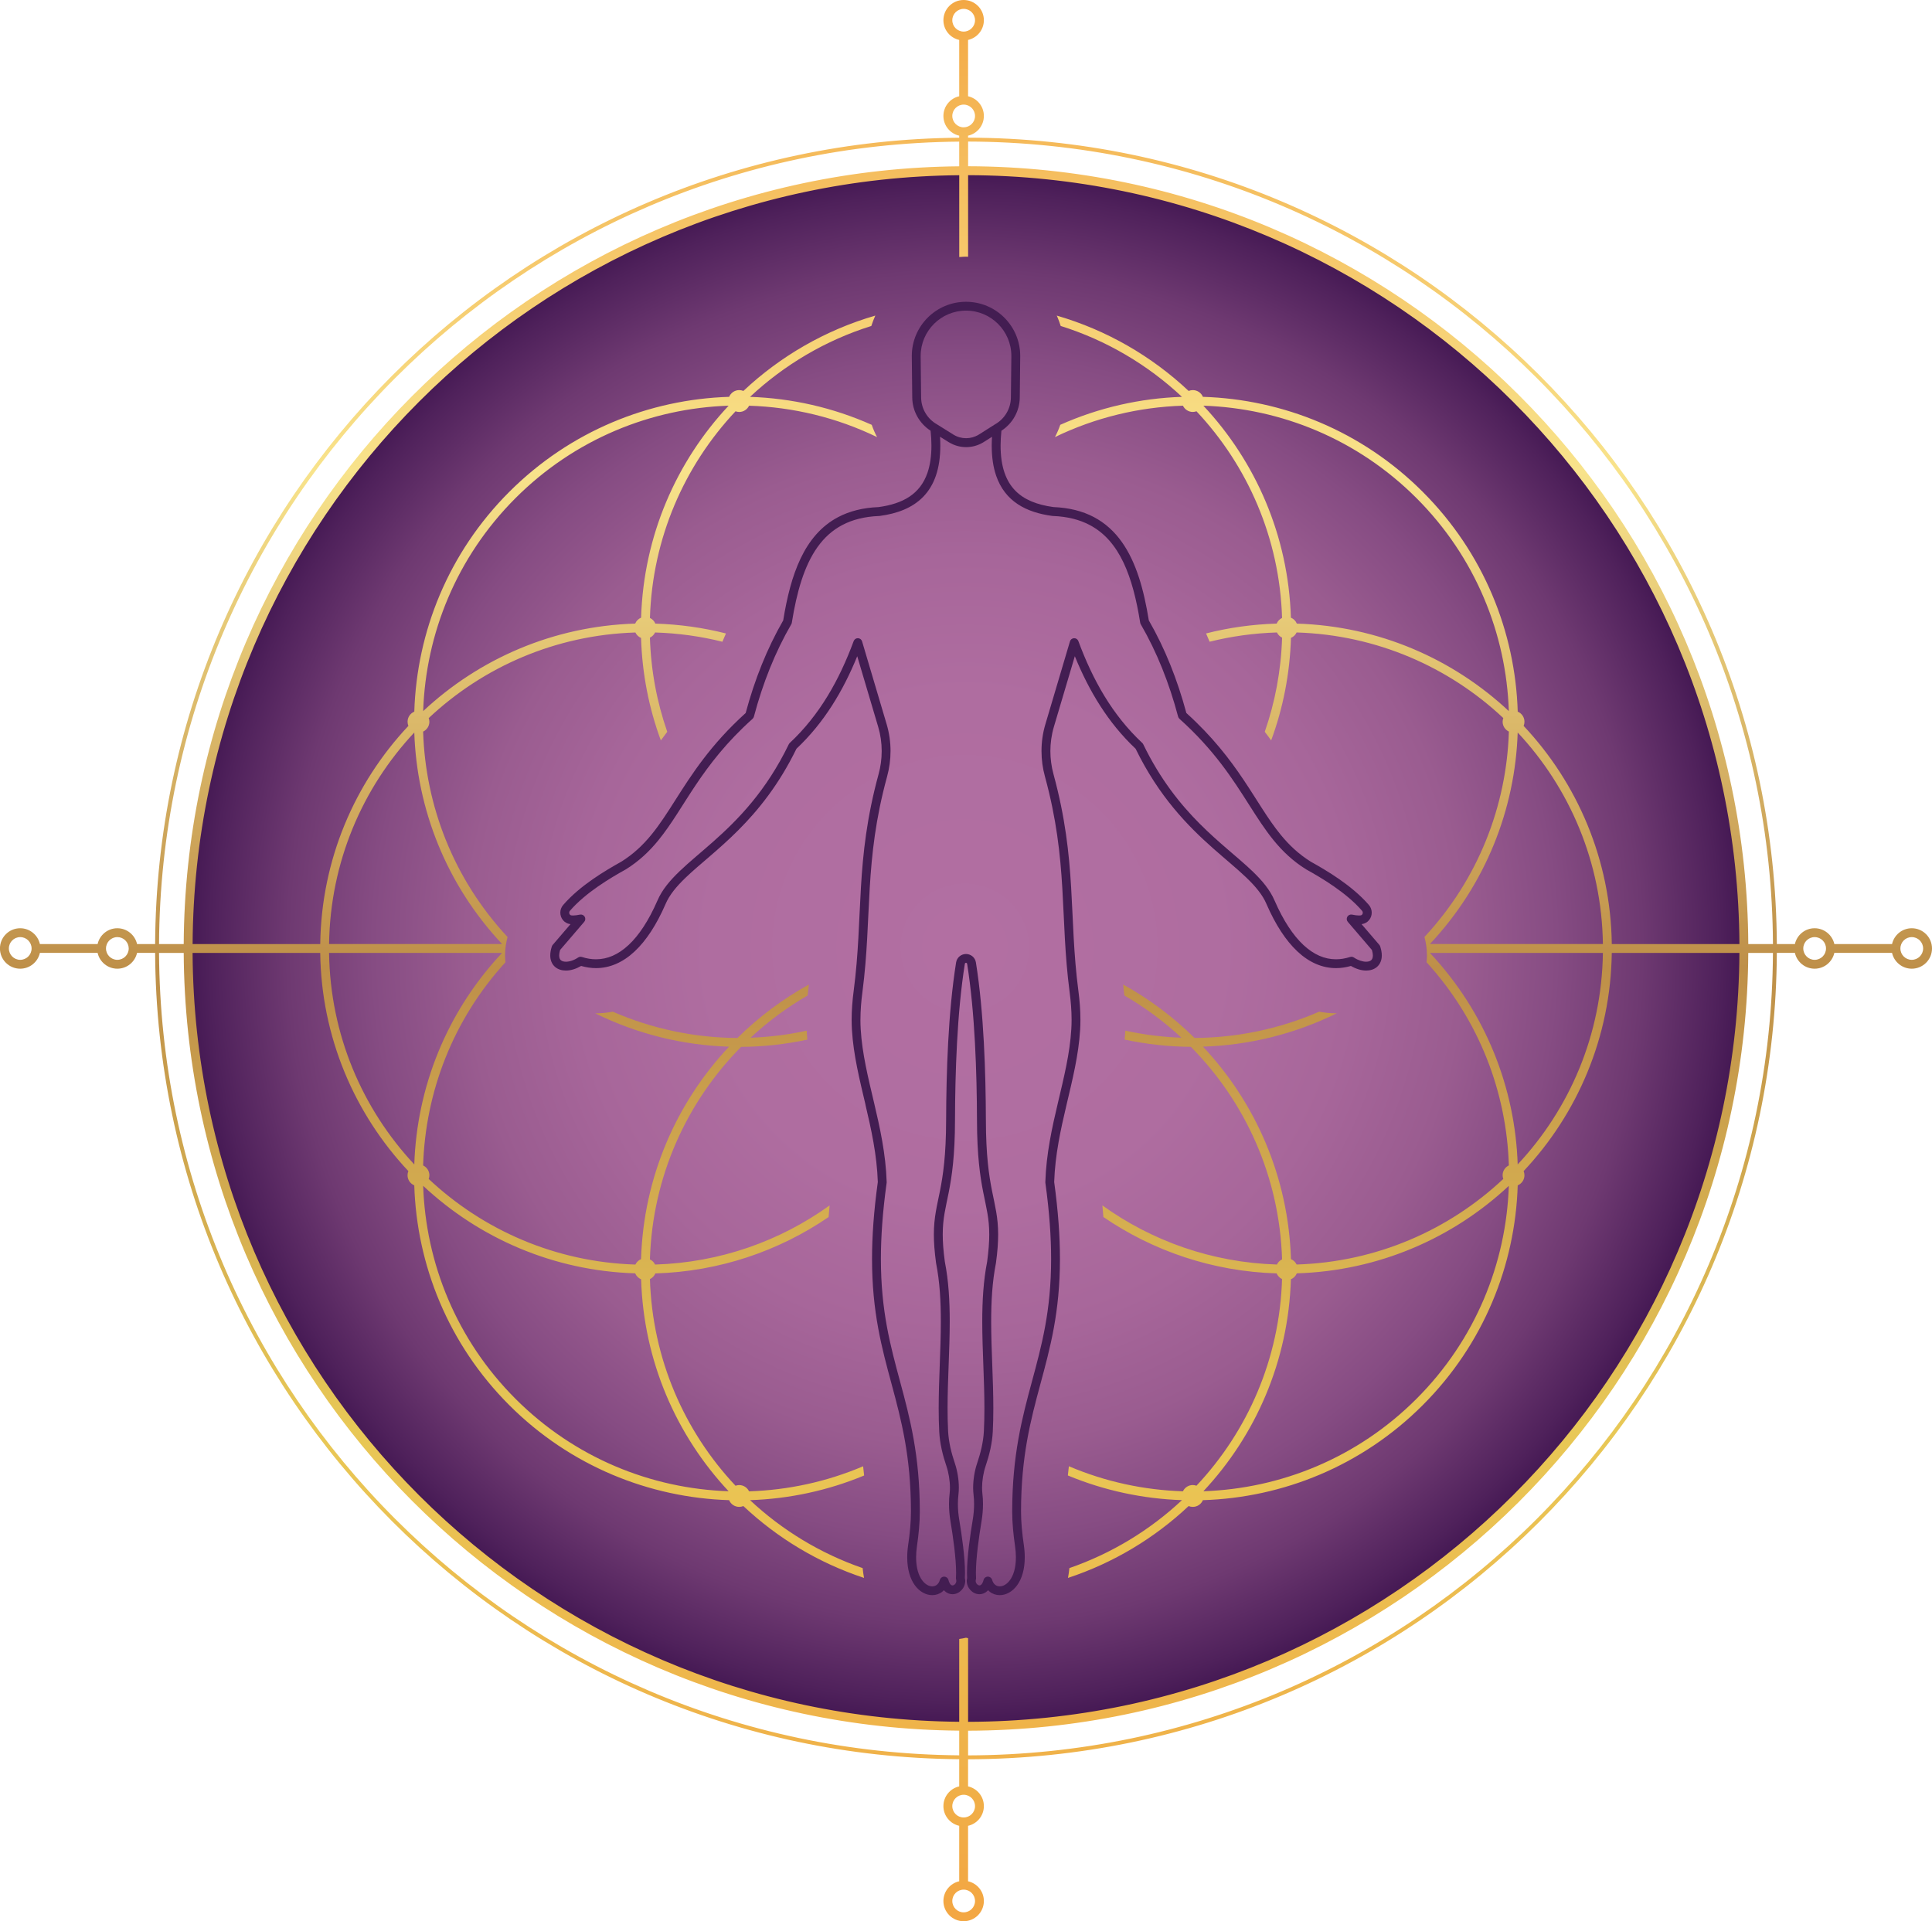 <?xml version="1.0" encoding="UTF-8"?>
<svg id="Layer_2" data-name="Layer 2" xmlns="http://www.w3.org/2000/svg" xmlns:xlink="http://www.w3.org/1999/xlink" viewBox="0 0 938.69 933.54">
  <defs>
    <style>
      .cls-1 {
        fill: url(#linear-gradient);
      }

      .cls-1, .cls-2, .cls-3, .cls-4 {
        stroke-width: 0px;
      }

      .cls-2 {
        fill: url(#radial-gradient);
      }

      .cls-3 {
        fill: #020101;
      }

      .cls-4 {
        fill: #431d52;
      }
    </style>
    <radialGradient id="radial-gradient" cx="468.79" cy="460.51" fx="468.79" fy="460.51" r="378.29" gradientUnits="userSpaceOnUse">
      <stop offset="0" stop-color="#b26fa2"/>
      <stop offset=".33" stop-color="#af6da0"/>
      <stop offset=".5" stop-color="#a7669a"/>
      <stop offset=".64" stop-color="#9a5c90"/>
      <stop offset=".76" stop-color="#864c83"/>
      <stop offset=".87" stop-color="#6e3971"/>
      <stop offset=".97" stop-color="#4f215b"/>
      <stop offset="1" stop-color="#441853"/>
    </radialGradient>
    <linearGradient id="linear-gradient" x1="469.34" y1="-3.37" x2="469.34" y2="925.51" gradientUnits="userSpaceOnUse">
      <stop offset="0" stop-color="#f3a743"/>
      <stop offset=".25" stop-color="#f8e38b"/>
      <stop offset=".51" stop-color="#be8f49"/>
      <stop offset=".75" stop-color="#e8c856"/>
      <stop offset="1" stop-color="#f3a743"/>
    </linearGradient>
  </defs>
  <g id="Capa_1" data-name="Capa 1">
    <g>
      <circle class="cls-2" cx="468.79" cy="460.51" r="378.29"/>
      <path class="cls-1" d="M928.86,451.04c-4.69,0-8.59,3.29-9.58,7.68h-28.04c-.99-4.39-4.89-7.67-9.58-7.68-4.69,0-8.59,3.29-9.58,7.68h-8.78c-1.16-216.27-176.54-391.28-392.95-391.83v-.96c4.39-.99,7.67-4.89,7.68-9.58,0-4.69-3.29-8.59-7.68-9.58v-27.36c4.39-.99,7.67-4.89,7.68-9.58,0-5.43-4.4-9.83-9.83-9.83,0,0,0,0,0,0-5.43,0-9.83,4.4-9.83,9.83,0,4.69,3.29,8.59,7.68,9.58v27.36c-4.39.99-7.67,4.89-7.68,9.58,0,4.69,3.29,8.59,7.68,9.58v.99c-215.36,1.77-389.52,176.29-390.68,391.8h-8.78c-.99-4.39-4.89-7.67-9.58-7.68-4.69,0-8.59,3.29-9.58,7.68h-28.04c-.99-4.39-4.89-7.67-9.58-7.68-5.43,0-9.83,4.4-9.83,9.83,0,0,0,0,0,0,0,5.43,4.4,9.83,9.83,9.83,4.69,0,8.59-3.29,9.58-7.68h28.04c.99,4.39,4.89,7.67,9.58,7.68,4.69,0,8.59-3.29,9.58-7.68h8.78c1.16,215.51,175.32,390.03,390.68,391.8v13.2c-4.39.99-7.67,4.89-7.68,9.58,0,4.69,3.29,8.59,7.68,9.58v26.95c-4.39.99-7.67,4.89-7.68,9.58,0,5.43,4.4,9.83,9.83,9.83,0,0,0,0,0,0h0c5.43,0,9.83-4.4,9.83-9.83,0-4.69-3.29-8.59-7.68-9.58v-26.95c4.39-.99,7.67-4.89,7.68-9.58,0-4.69-3.29-8.59-7.68-9.58v-13.17c216.41-.55,391.79-175.56,392.95-391.83h8.78c.99,4.39,4.89,7.67,9.58,7.68,4.69,0,8.59-3.29,9.58-7.68h28.04c.99,4.39,4.89,7.67,9.58,7.68,5.43,0,9.83-4.4,9.83-9.83,0-5.43-4.4-9.83-9.83-9.83ZM746.6,183.62c70.48,70.49,114.24,167.68,114.82,275.1h-11.99c-1.16-208.59-170.32-377.39-379.06-377.94v-11.99c107.87.28,205.5,44.1,276.24,114.83ZM469.33,795.78c-1.06.26-2.15.47-3.28.61v40.24c-102.47-.88-195.14-42.74-262.44-110.03-67.54-67.54-109.46-160.65-110.04-263.57h62.01c.55,41.01,16.72,78.23,42.83,106.01-.26.62-.4,1.31-.4,2.03,0,2.21,1.35,4.1,3.27,4.9,1.2,38.78,16.56,77.21,46.16,106.81,29.59,29.6,68.03,44.96,106.81,46.16.8,1.92,2.69,3.27,4.9,3.27.72,0,1.4-.15,2.03-.4,16.58,15.59,36.52,27.62,58.63,34.92-.3-1.57-.52-3.17-.67-4.77-20.58-7.11-39.17-18.46-54.73-33.02,18.9-.62,37.7-4.61,55.44-11.98-.15-1.53-.31-3.03-.49-4.48-17.7,7.53-36.51,11.58-55.42,12.17-.85-1.79-2.67-3.04-4.79-3.04-.63,0-1.22.13-1.78.33-24.83-26.42-40.4-61.59-41.59-100.42,1.18-.56,2.13-1.54,2.63-2.75,31.18-.95,60.08-10.91,84.18-27.4.14-1.85.31-3.73.49-5.64-24.02,17.27-53.2,27.76-84.8,28.73-.52-1.1-1.41-1.98-2.51-2.51,1.23-40.24,17.89-76.56,44.31-103.27,10.8-.06,21.58-1.25,32.18-3.52-.1-1.14-.21-2.27-.28-3.43-.02-.31-.01-.61-.03-.92-9,1.96-18.13,3.11-27.3,3.44,8.42-7.84,17.73-14.74,27.75-20.54.16-1.68.35-3.34.56-4.96.02-.12.03-.23.04-.35-12.75,7.05-24.43,15.81-34.71,25.97-20.66-.11-41.28-4.39-60.55-12.78-2.71.49-5.46.8-8.21.79-.12,0-.23-.01-.35-.01,20.49,10.12,42.69,15.53,65.03,16.22-25.53,27.16-41.53,63.33-42.75,103.24-1.21.5-2.19,1.45-2.75,2.63-38.83-1.19-74-16.76-100.42-41.59.2-.56.33-1.15.33-1.78,0-2.12-1.25-3.93-3.04-4.79,1.1-35.52,14.41-70.7,40-98.73-.12-1.13-.2-2.25-.2-3.31,0-3.31.5-6.25,1.22-8.96-26.24-28.2-39.9-63.82-41.02-99.8,1.79-.85,3.04-2.67,3.04-4.79,0-.63-.13-1.22-.33-1.78,26.42-24.83,61.59-40.4,100.42-41.59.56,1.18,1.54,2.13,2.75,2.63.53,17.46,3.86,34.22,9.62,49.81.99-1.37,2.03-2.77,3.11-4.19-5.01-14.4-7.93-29.76-8.42-45.75,1.1-.52,1.98-1.41,2.51-2.51,11.24.34,22.19,1.87,32.7,4.5.57-1.35,1.13-2.69,1.73-4.02-11.01-2.81-22.5-4.43-34.3-4.79-.5-1.21-1.45-2.19-2.63-2.75,1.19-38.83,16.76-74,41.59-100.42.56.2,1.15.33,1.78.33,2.12,0,3.93-1.25,4.79-3.04,21.35.66,42.56,5.74,62.19,15.25-1.01-1.91-1.88-3.9-2.59-5.96-18.81-8.39-38.92-12.92-59.13-13.59,16.62-15.55,36.67-27.47,58.93-34.44.55-1.73,1.21-3.41,1.94-5.05-24.29,7.04-46.16,19.75-64.09,36.61-.62-.26-1.31-.4-2.03-.4-2.21,0-4.1,1.35-4.9,3.27-38.78,1.2-77.21,16.56-106.81,46.16-29.6,29.59-44.96,68.03-46.16,106.81-1.92.8-3.27,2.69-3.27,4.9,0,.72.15,1.4.4,2.03-26.12,27.78-42.28,65-42.83,106.01h-62.01c.58-102.92,42.5-196.03,110.04-263.57,67.29-67.29,159.96-109.14,262.44-110.03v39.75c.28-.02.55-.03.83-.04.81-.08,1.63-.12,2.46-.12.34,0,.68.03,1.02.04v-39.65c103.37.28,196.92,42.27,264.71,110.05,67.54,67.54,109.46,160.65,110.04,263.57h-62.01c-.55-41.01-16.72-78.23-42.83-106.01.26-.62.4-1.31.4-2.03,0-2.21-1.35-4.1-3.27-4.9-1.2-38.78-16.56-77.21-46.16-106.81-29.6-29.6-68.03-44.96-106.81-46.16-.8-1.92-2.69-3.27-4.9-3.27-.72,0-1.4.15-2.03.4-17.93-16.86-39.8-29.57-64.09-36.61.13.28.27.56.39.84.58,1.37,1.09,2.77,1.54,4.2,22.25,6.97,42.31,18.89,58.93,34.44-20.22.67-40.32,5.2-59.13,13.59-.71,2.06-1.58,4.05-2.59,5.96,19.63-9.5,40.84-14.59,62.19-15.25.85,1.79,2.67,3.04,4.79,3.04.63,0,1.22-.13,1.78-.33,24.83,26.42,40.4,61.59,41.59,100.42-1.18.56-2.13,1.54-2.63,2.75-11.8.36-23.29,1.97-34.3,4.79.6,1.33,1.16,2.68,1.73,4.02,10.51-2.63,21.45-4.16,32.7-4.5.52,1.1,1.41,1.98,2.51,2.51-.49,15.99-3.41,31.36-8.42,45.75.67.88,1.33,1.75,1.97,2.61.39.53.76,1.05,1.14,1.58,5.76-15.59,9.09-32.36,9.62-49.82,1.21-.5,2.19-1.45,2.75-2.63,38.83,1.19,74,16.76,100.42,41.59-.2.56-.33,1.15-.33,1.78,0,2.12,1.25,3.93,3.04,4.79-1.12,35.98-14.78,71.6-41.02,99.8.72,2.71,1.21,5.65,1.21,8.96,0,1.07-.08,2.18-.2,3.31,25.59,28.03,38.9,63.21,40,98.73-1.79.85-3.04,2.67-3.04,4.79,0,.63.13,1.22.33,1.78-26.42,24.83-61.59,40.4-100.42,41.59-.56-1.18-1.54-2.13-2.75-2.63-1.22-39.92-17.23-76.09-42.75-103.24,22.34-.69,44.54-6.1,65.03-16.22-.12,0-.23.01-.35.01-2.76,0-5.52-.28-8.24-.77-19.26,8.38-39.87,12.65-60.52,12.76-10.29-10.16-21.96-18.92-34.71-25.97.02.12.03.24.04.36.21,1.62.39,3.28.56,4.96,10.02,5.81,19.33,12.7,27.75,20.54-9.16-.33-18.3-1.48-27.3-3.44-.02.31,0,.6-.03.91-.07,1.16-.18,2.29-.28,3.43,10.6,2.26,21.39,3.45,32.18,3.52,26.42,26.71,43.08,63.04,44.31,103.27-1.1.52-1.98,1.41-2.51,2.51-31.61-.97-60.79-11.46-84.8-28.73.18,1.91.35,3.79.49,5.64,24.1,16.49,53.01,26.44,84.18,27.4.5,1.21,1.45,2.19,2.63,2.75-1.19,38.83-16.76,74-41.59,100.42-.56-.2-1.15-.33-1.78-.33-2.12,0-3.93,1.25-4.79,3.04-18.91-.59-37.72-4.64-55.42-12.17-.18,1.46-.35,2.95-.49,4.48,17.74,7.37,36.55,11.36,55.45,11.99-15.56,14.56-34.14,25.9-54.71,33.02-.15,1.61-.39,3.21-.69,4.78,22.11-7.3,42.04-19.33,58.62-34.92.62.26,1.31.4,2.03.4,2.21,0,4.1-1.35,4.9-3.27,38.78-1.2,77.21-16.56,106.81-46.16,29.6-29.6,44.96-68.03,46.16-106.81,1.92-.8,3.27-2.69,3.27-4.9,0-.72-.15-1.4-.4-2.03,26.12-27.78,42.28-65,42.83-106.01h62.01c-.58,102.92-42.5,196.03-110.04,263.57-67.79,67.79-161.33,109.78-264.71,110.05v-40.65c-.35-.07-.69-.14-1.03-.22ZM250.49,242.02c28.7-28.7,65.92-43.63,103.52-44.89-25.39,27.13-41.31,63.21-42.52,103-1.3.54-2.34,1.58-2.88,2.88-39.8,1.22-75.87,17.13-103,42.52,1.25-37.6,16.19-74.81,44.89-103.52ZM201.29,355.93c1.22,37.08,15.45,73.8,42.65,102.78h-84.05c.55-39.74,16.16-75.8,41.4-102.78ZM308.61,618.73c.54,1.3,1.58,2.34,2.88,2.88,1.22,39.8,17.13,75.87,42.52,103-37.6-1.25-74.81-16.19-103.52-44.89-28.7-28.7-43.63-65.92-44.89-103.52,27.13,25.39,63.21,41.31,103,42.52ZM201.29,565.81c-25.24-26.99-40.85-63.04-41.4-102.78h84.05c-27.2,28.98-41.43,65.7-42.65,102.78ZM688.2,679.72c-28.7,28.7-65.92,43.63-103.52,44.89,25.39-27.13,41.31-63.21,42.52-103,1.3-.54,2.34-1.58,2.88-2.88,39.8-1.22,75.87-17.13,103-42.52-1.25,37.6-16.19,74.81-44.89,103.52ZM737.39,565.81c-1.22-37.08-15.45-73.8-42.65-102.78h84.05c-.55,39.74-16.16,75.8-41.4,102.78ZM630.08,303.01c-.54-1.3-1.58-2.34-2.88-2.88-1.22-39.8-17.13-75.87-42.52-103,37.6,1.25,74.81,16.19,103.52,44.89,28.7,28.7,43.63,65.92,44.89,103.52-27.13-25.39-63.21-41.31-103-42.52ZM737.39,355.93c25.24,26.98,40.85,63.04,41.4,102.78h-84.05c27.2-28.98,41.43-65.7,42.65-102.78ZM462.69,9.83c0-3.05,2.47-5.51,5.52-5.52,0,0,0,0,0,0h0c3.05,0,5.51,2.47,5.52,5.52,0,3.05-2.47,5.51-5.52,5.52-3.05,0-5.51-2.47-5.52-5.52ZM462.69,56.35c0-3.05,2.47-5.51,5.52-5.52,0,0,0,0,0,0h0c3.05,0,5.51,2.47,5.52,5.52,0,3.03-2.45,5.48-5.47,5.52-.02,0-.03-.01-.05-.01s-.03,0-.05.01c-3.02-.03-5.46-2.48-5.47-5.52ZM192.09,183.62c70.24-70.24,166.99-113.92,273.96-114.8v11.99c-207.69,1.77-375.63,170.07-376.79,377.91h-11.99c.58-107.42,44.33-204.61,114.82-275.1ZM9.83,466.39c-3.05,0-5.51-2.47-5.52-5.52,0,0,0,0,0,0h0c0-3.05,2.47-5.52,5.52-5.52,3.05,0,5.51,2.47,5.52,5.52,0,3.05-2.47,5.51-5.52,5.52ZM57.02,466.39c-3.05,0-5.51-2.47-5.52-5.52,0,0,0,0,0,0h0c0-3.05,2.47-5.52,5.52-5.52,3.03,0,5.48,2.45,5.52,5.47,0,.02-.01.03-.01.05s0,.03.01.05c-.03,3.02-2.48,5.46-5.52,5.47ZM192.09,738.13c-70.48-70.49-114.24-167.68-114.82-275.1h11.99c1.16,207.83,169.1,376.14,376.79,377.91v11.99c-106.97-.88-203.73-44.57-273.96-114.8ZM473.73,923.71c0,3.05-2.47,5.51-5.52,5.52,0,0,0,0,0,0-3.05,0-5.51-2.47-5.52-5.52,0-3.05,2.47-5.52,5.52-5.52,3.05,0,5.51,2.47,5.52,5.52ZM473.73,877.61c0,3.05-2.47,5.51-5.52,5.52,0,0,0,0,0,0-3.05,0-5.51-2.47-5.52-5.52,0-3.03,2.45-5.48,5.47-5.52.02,0,.03.01.05.01s.03,0,.05-.01c3.02.03,5.46,2.48,5.47,5.52ZM746.6,738.13c-70.74,70.73-168.36,114.55-276.24,114.83v-11.99c208.74-.55,377.9-169.34,379.06-377.94h11.99c-.58,107.42-44.33,204.61-114.82,275.1ZM881.67,466.39c-3.03,0-5.48-2.45-5.52-5.47,0-.02.01-.03.01-.05s0-.03-.01-.05c.03-3.02,2.48-5.46,5.52-5.47,3.05,0,5.52,2.47,5.52,5.52,0,3.05-2.47,5.51-5.52,5.52ZM928.86,466.39c-3.05,0-5.52-2.47-5.52-5.52,0-3.05,2.47-5.52,5.52-5.52,3.05,0,5.51,2.47,5.52,5.52,0,0,0,0,0,0,0,3.05-2.47,5.51-5.52,5.52Z"/>
      <path class="cls-4" d="M420.48,536.75c2.85,12.07,5.58,24.37,6.02,37.61-1.98,14.34-2.81,26.59-2.81,37.37,0,25.91,4.78,43.34,9.5,60.79,4.71,17.47,9.36,34.98,9.41,61.76v.12c0,5.34-.54,10.72-1.33,16.09-.33,2.23-.48,4.31-.48,6.23,0,5.93,1.44,10.45,3.7,13.57,2.25,3.11,5.37,4.8,8.46,4.81,1.75,0,3.48-.57,4.88-1.67.28-.22.54-.48.8-.74.11.12.21.26.33.38,1.07,1.04,2.49,1.59,3.82,1.58,1.72,0,3.24-.78,4.35-1.94,1.11-1.16,1.84-2.78,1.85-4.59,0-.43-.1-.87-.19-1.3.05-.81.07-1.66.07-2.55,0-7.64-1.54-18.25-2.79-25.76-.43-2.56-.66-5.14-.66-7.7,0-1.59.09-3.17.28-4.74.12-1.01.18-2.07.18-3.16,0-3.94-.71-8.25-1.91-11.8-1.75-5.17-3.04-10.42-3.31-15.71-.19-3.66-.26-7.36-.26-11.09,0-13.94,1.05-28.21,1.05-42.19,0-9.9-.53-19.65-2.37-29.02h0c-.74-5.39-1.03-9.64-1.03-13.25,0-7.92,1.41-12.88,2.92-20.51,1.5-7.61,3.02-17.64,3.04-35.17.07-22.6.96-51.96,4.79-75.87.04-.25.26-.45.55-.45.29,0,.52.2.55.45,3.83,23.91,4.72,53.27,4.79,75.87.03,17.53,1.54,27.56,3.04,35.17,1.51,7.63,2.91,12.59,2.92,20.51,0,3.61-.3,7.86-1.03,13.25h0c-1.83,9.38-2.37,19.12-2.37,29.02,0,13.97,1.05,28.25,1.05,42.19,0,3.73-.07,7.43-.26,11.09-.27,5.3-1.56,10.54-3.31,15.71-1.2,3.55-1.9,7.86-1.91,11.8,0,1.09.06,2.15.18,3.16.19,1.57.28,3.15.28,4.74,0,2.56-.23,5.14-.66,7.7-1.25,7.51-2.78,18.12-2.79,25.76,0,.89.03,1.74.07,2.55-.09.44-.19.88-.19,1.3,0,1.81.74,3.43,1.85,4.59,1.11,1.16,2.63,1.94,4.35,1.94,1.34.01,2.75-.53,3.82-1.58.12-.11.22-.25.33-.38.25.26.51.52.8.74,1.4,1.1,3.12,1.67,4.88,1.67,3.09,0,6.21-1.7,8.46-4.81,2.26-3.12,3.7-7.64,3.7-13.57,0-1.92-.15-4-.48-6.23-.78-5.37-1.33-10.75-1.33-16.09v-.1s0-.02,0-.02c.05-26.79,4.7-44.29,9.41-61.76,4.71-17.45,9.5-34.89,9.5-60.8,0-10.78-.83-23.03-2.8-37.37.44-13.24,3.17-25.54,6.02-37.61,2.86-12.12,5.84-24.01,6.59-36.38.1-1.63.14-3.25.14-4.87,0-4.68-.38-9.34-.98-13.94-2.38-18.17-2.55-33.94-3.54-50.48-.99-16.54-2.83-33.84-8.56-54.87-1.01-3.71-1.52-7.51-1.52-11.3s.56-7.88,1.69-11.69l10.19-34.35c6.88,16.87,16.1,32.3,29.53,44.96,11.34,23.27,25.39,37.53,37.53,48.29,6.1,5.41,11.71,9.94,16.23,14.28,4.53,4.33,7.95,8.44,9.86,12.95v.02c4.37,10.01,9.38,17.69,15.02,22.97,5.63,5.27,12.01,8.1,18.75,8.09,2.38,0,4.8-.37,7.22-1.06,2.42,1.42,4.97,2.23,7.4,2.24,1.92,0,3.83-.51,5.31-1.81,1.49-1.29,2.31-3.32,2.29-5.56,0-1.34-.26-2.78-.77-4.35-.09-.27-.23-.52-.41-.74l-8.66-10.1c.06,0,.12,0,.18-.01,1.46-.2,2.71-.97,3.52-1.99.82-1.02,1.25-2.28,1.25-3.58,0-1.3-.45-2.66-1.4-3.75-8.28-9.54-20.47-16.69-28.21-21.01-5.95-3.72-10.52-8.08-14.63-13.1-6.16-7.52-11.23-16.54-18-26.64-6.68-9.97-15.06-20.97-27.82-32.5-4.37-16.25-10.36-31.32-18.24-45-2.42-14.94-6.09-28.24-13.16-38.17-3.56-5-8.02-9.13-13.55-12.04-5.48-2.89-11.98-4.56-19.64-4.86-7.83-1.07-14.19-3.51-18.58-8.03-2.2-2.27-3.95-5.09-5.18-8.67-1.23-3.58-1.91-7.93-1.91-13.19,0-2.23.15-4.64.4-7.2,5.46-3.53,8.84-9.54,8.92-16.09l.22-19.95v-.29c0-14.53-11.78-26.33-26.34-26.33-14.56,0-26.34,11.81-26.34,26.33v.3s.22,19.94.22,19.94c.07,6.55,3.46,12.56,8.92,16.09.26,2.56.4,4.97.4,7.2,0,5.26-.69,9.61-1.91,13.19-1.85,5.37-4.84,9.03-8.84,11.69-3.99,2.64-9.06,4.22-14.92,5.02-7.65.3-14.16,1.98-19.64,4.86-8.31,4.37-14.14,11.45-18.28,20.16-4.1,8.62-6.62,18.87-8.43,30.05-7.88,13.68-13.87,28.74-18.24,44.99-17.07,15.42-26.27,29.9-34.12,42.23-3.96,6.23-7.58,11.9-11.69,16.92-4.11,5.01-8.68,9.38-14.63,13.1-7.74,4.32-19.94,11.47-28.21,21.01-.95,1.09-1.41,2.45-1.4,3.75,0,1.3.43,2.56,1.25,3.58.81,1.02,2.06,1.79,3.52,1.99.06,0,.12,0,.18.01l-8.66,10.1c-.19.22-.32.46-.41.73-.51,1.57-.77,3.01-.77,4.35-.02,2.24.8,4.27,2.29,5.56,1.48,1.3,3.39,1.81,5.31,1.81,2.43,0,4.99-.83,7.4-2.24,2.42.69,4.84,1.06,7.22,1.06,6.74,0,13.12-2.82,18.75-8.09,5.65-5.27,10.65-12.96,15.02-22.97v-.02c1.92-4.5,5.33-8.61,9.86-12.95,13.54-12.99,36.73-27.61,53.76-62.56,13.44-12.66,22.66-28.09,29.54-44.96l10.19,34.35c1.13,3.81,1.69,7.75,1.69,11.69s-.51,7.59-1.52,11.3c-5.74,21.03-7.57,38.34-8.56,54.87-.99,16.54-1.16,32.31-3.54,50.48-.6,4.6-.98,9.26-.98,13.94,0,1.62.05,3.24.14,4.87.75,12.37,3.73,24.26,6.59,36.38ZM418.06,495.51c0-4.45.36-8.92.95-13.38,2.41-18.47,2.58-34.38,3.57-50.78.99-16.41,2.78-33.32,8.42-54,1.11-4.07,1.68-8.25,1.68-12.43s-.61-8.7-1.86-12.92l-11.97-40.35c-.26-.89-1.06-1.51-1.99-1.54-.93-.03-1.77.53-2.09,1.41-7,18.9-16.52,35.91-31.04,49.48-.2.19-.35.39-.47.63-11.07,22.83-24.66,36.62-36.68,47.28-6.01,5.33-11.63,9.87-16.35,14.39-4.71,4.52-8.57,9.04-10.84,14.38v-.02c-4.19,9.64-8.95,16.84-14,21.54-5.06,4.7-10.29,6.92-15.81,6.93-2.22,0-4.5-.36-6.85-1.12-.62-.2-1.31-.1-1.85.26-2.05,1.38-4.27,2.05-5.92,2.04-1.18,0-1.99-.31-2.46-.73-.46-.43-.81-1.01-.83-2.33,0-.69.15-1.6.46-2.65l11.72-13.67c.6-.7.69-1.7.22-2.49s-1.39-1.2-2.29-1.02c-1.26.26-2.43.43-3.35.43-.31,0-.59-.02-.83-.05-.36-.06-.56-.19-.75-.42-.18-.22-.3-.55-.3-.88,0-.33.1-.64.35-.93,7.61-8.81,19.51-15.88,27.13-20.11l.09-.05c6.41-4,11.38-8.75,15.7-14.04,6.49-7.94,11.58-17.04,18.24-26.97,6.66-9.93,14.87-20.72,27.59-32.13.31-.28.54-.64.64-1.05,4.33-16.31,10.31-31.34,18.17-44.91.14-.24.22-.47.26-.74,2.36-14.83,6-27.68,12.48-36.74,3.24-4.54,7.16-8.15,12.05-10.72,4.89-2.57,10.77-4.12,17.99-4.39l.21-.02c8.35-1.13,15.76-3.81,21.1-9.3,2.66-2.74,4.76-6.15,6.17-10.28,1.41-4.13,2.14-8.95,2.14-14.59,0-1.39-.05-2.83-.14-4.31l4.29,2.68h.02c2.57,1.58,5.48,2.37,8.37,2.37,2.9,0,5.8-.79,8.38-2.36l.03-.02,4.17-2.64c-.09,1.48-.14,2.9-.14,4.28,0,5.64.73,10.46,2.14,14.59,2.1,6.19,5.8,10.77,10.54,13.89,4.74,3.13,10.45,4.84,16.72,5.69l.21.02c7.22.26,13.1,1.81,17.99,4.39,7.32,3.86,12.52,10.07,16.4,18.2,3.87,8.13,6.36,18.14,8.13,29.26.04.27.13.51.26.74,7.87,13.57,13.84,28.6,18.17,44.91.11.41.33.77.64,1.05,16.95,15.21,25.91,29.32,33.83,41.77,3.96,6.22,7.67,12.04,11.99,17.33,4.33,5.29,9.29,10.04,15.7,14.04l.09.05c7.62,4.23,19.51,11.3,27.13,20.11.25.29.35.6.35.93,0,.33-.12.66-.3.88-.19.23-.39.36-.75.42-.25.03-.52.05-.83.05-.92,0-2.08-.17-3.34-.43-.9-.18-1.82.23-2.29,1.02-.46.79-.38,1.8.22,2.49l11.72,13.67c.31,1.05.46,1.96.46,2.65-.02,1.32-.37,1.9-.83,2.33-.47.42-1.28.73-2.46.73-1.65,0-3.87-.67-5.92-2.04-.54-.36-1.23-.46-1.85-.26-2.36.75-4.64,1.12-6.85,1.12-5.52,0-10.75-2.23-15.81-6.93-5.04-4.7-9.8-11.89-14-21.54v.02c-2.27-5.34-6.12-9.86-10.83-14.38-14.16-13.52-36.42-27.42-53.03-61.67-.12-.24-.27-.45-.47-.63-14.52-13.57-24.04-30.58-31.04-49.48-.32-.87-1.16-1.44-2.09-1.41-.93.03-1.73.65-1.99,1.54l-11.97,40.35c-1.25,4.22-1.86,8.57-1.86,12.92s.57,8.36,1.68,12.43c5.64,20.68,7.43,37.59,8.42,54,.99,16.4,1.16,32.31,3.57,50.78.58,4.46.95,8.93.95,13.38,0,1.54-.04,3.08-.14,4.61-.71,11.84-3.61,23.49-6.48,35.65-2.87,12.15-5.7,24.8-6.14,38.62l.02.36c1.98,14.27,2.79,26.38,2.79,36.99,0,25.38-4.63,42.19-9.35,59.67-4.72,17.47-9.52,35.59-9.56,62.87v.14c0,5.64.57,11.22,1.37,16.72.3,2.04.43,3.91.43,5.61,0,5.25-1.28,8.84-2.88,11.04-1.61,2.21-3.49,3.03-4.97,3.03-.85,0-1.59-.26-2.21-.75-.62-.49-1.17-1.25-1.49-2.4-.26-.94-1.13-1.59-2.1-1.57-.98.01-1.82.68-2.06,1.63-.32,1.26-.77,1.94-1.11,2.26-.35.32-.57.37-.84.38-.34,0-.84-.19-1.23-.61-.4-.42-.66-.99-.65-1.61,0-.22.03-.45.1-.69.07-.25.1-.48.08-.73-.05-.74-.07-1.56-.07-2.43,0-7.1,1.49-17.66,2.73-25.05.46-2.77.72-5.59.72-8.41,0-1.75-.1-3.5-.31-5.25-.1-.81-.15-1.71-.15-2.65,0-3.41.65-7.4,1.68-10.42,1.83-5.4,3.23-11.03,3.53-16.87.19-3.75.27-7.53.27-11.31,0-14.15-1.05-28.43-1.05-42.19,0-9.79.53-19.3,2.3-28.31l.02-.12c.76-5.54,1.07-9.99,1.07-13.84,0-8.48-1.54-13.94-3-21.35-1.46-7.43-2.93-17.04-2.96-34.35-.08-22.72-.95-52.21-4.85-76.54-.38-2.38-2.44-4.08-4.81-4.08-2.37,0-4.43,1.7-4.81,4.08-3.9,24.33-4.77,53.82-4.85,76.54-.03,17.31-1.5,26.93-2.96,34.35-1.46,7.4-3,12.87-3,21.35,0,3.85.32,8.3,1.07,13.84l.02.12c1.78,9.01,2.31,18.53,2.3,28.31,0,13.76-1.05,28.04-1.05,42.19,0,3.78.08,7.56.27,11.31.3,5.85,1.7,11.48,3.53,16.87,1.03,3.01,1.68,7.01,1.68,10.42,0,.94-.05,1.84-.15,2.65-.21,1.75-.31,3.5-.31,5.25,0,2.83.26,5.64.72,8.41,1.24,7.39,2.74,17.95,2.73,25.05,0,.87-.02,1.68-.07,2.43-.01.24.01.5.08.73.07.25.1.48.1.7,0,.62-.26,1.19-.65,1.61-.4.42-.89.62-1.23.61-.27-.01-.49-.06-.84-.38-.34-.32-.79-1-1.11-2.26-.24-.95-1.09-1.61-2.06-1.63-.98-.01-1.84.63-2.1,1.57-.33,1.15-.87,1.91-1.49,2.4-.63.49-1.36.74-2.21.75-1.47,0-3.36-.82-4.97-3.03-1.6-2.2-2.88-5.79-2.88-11.04,0-1.7.13-3.57.43-5.61.8-5.5,1.37-11.08,1.37-16.72v-.12c-.04-27.29-4.84-45.41-9.56-62.88-4.72-17.49-9.34-34.3-9.35-59.67,0-10.61.81-22.72,2.79-36.99l.02-.36c-.44-13.81-3.28-26.47-6.14-38.62-2.87-12.15-5.77-23.81-6.48-35.65-.09-1.53-.14-3.07-.14-4.61ZM447.32,173.21v-.25c0-6.08,2.46-11.57,6.45-15.57,3.99-3.99,9.48-6.45,15.58-6.46,0,0,0,0,0,0,6.1,0,11.59,2.47,15.58,6.46,3.99,3.99,6.45,9.49,6.45,15.57v.25s-.22,19.94-.22,19.94c-.06,5.41-3,10.38-7.72,13.04-.02,0-.02.03-.04.04-.02.01-.04.01-.06.02l-7.82,4.95c-1.89,1.15-4.01,1.73-6.12,1.73-2.12,0-4.24-.57-6.13-1.73l-7.93-4.95s-.04,0-.05-.02c-.01,0-.02-.02-.03-.03-4.72-2.65-7.66-7.62-7.72-13.04l-.22-19.95Z"/>
      <polygon class="cls-3" points="491.77 734.28 491.77 734.27 491.77 734.26 491.77 734.28"/>
    </g>
  </g>
</svg>